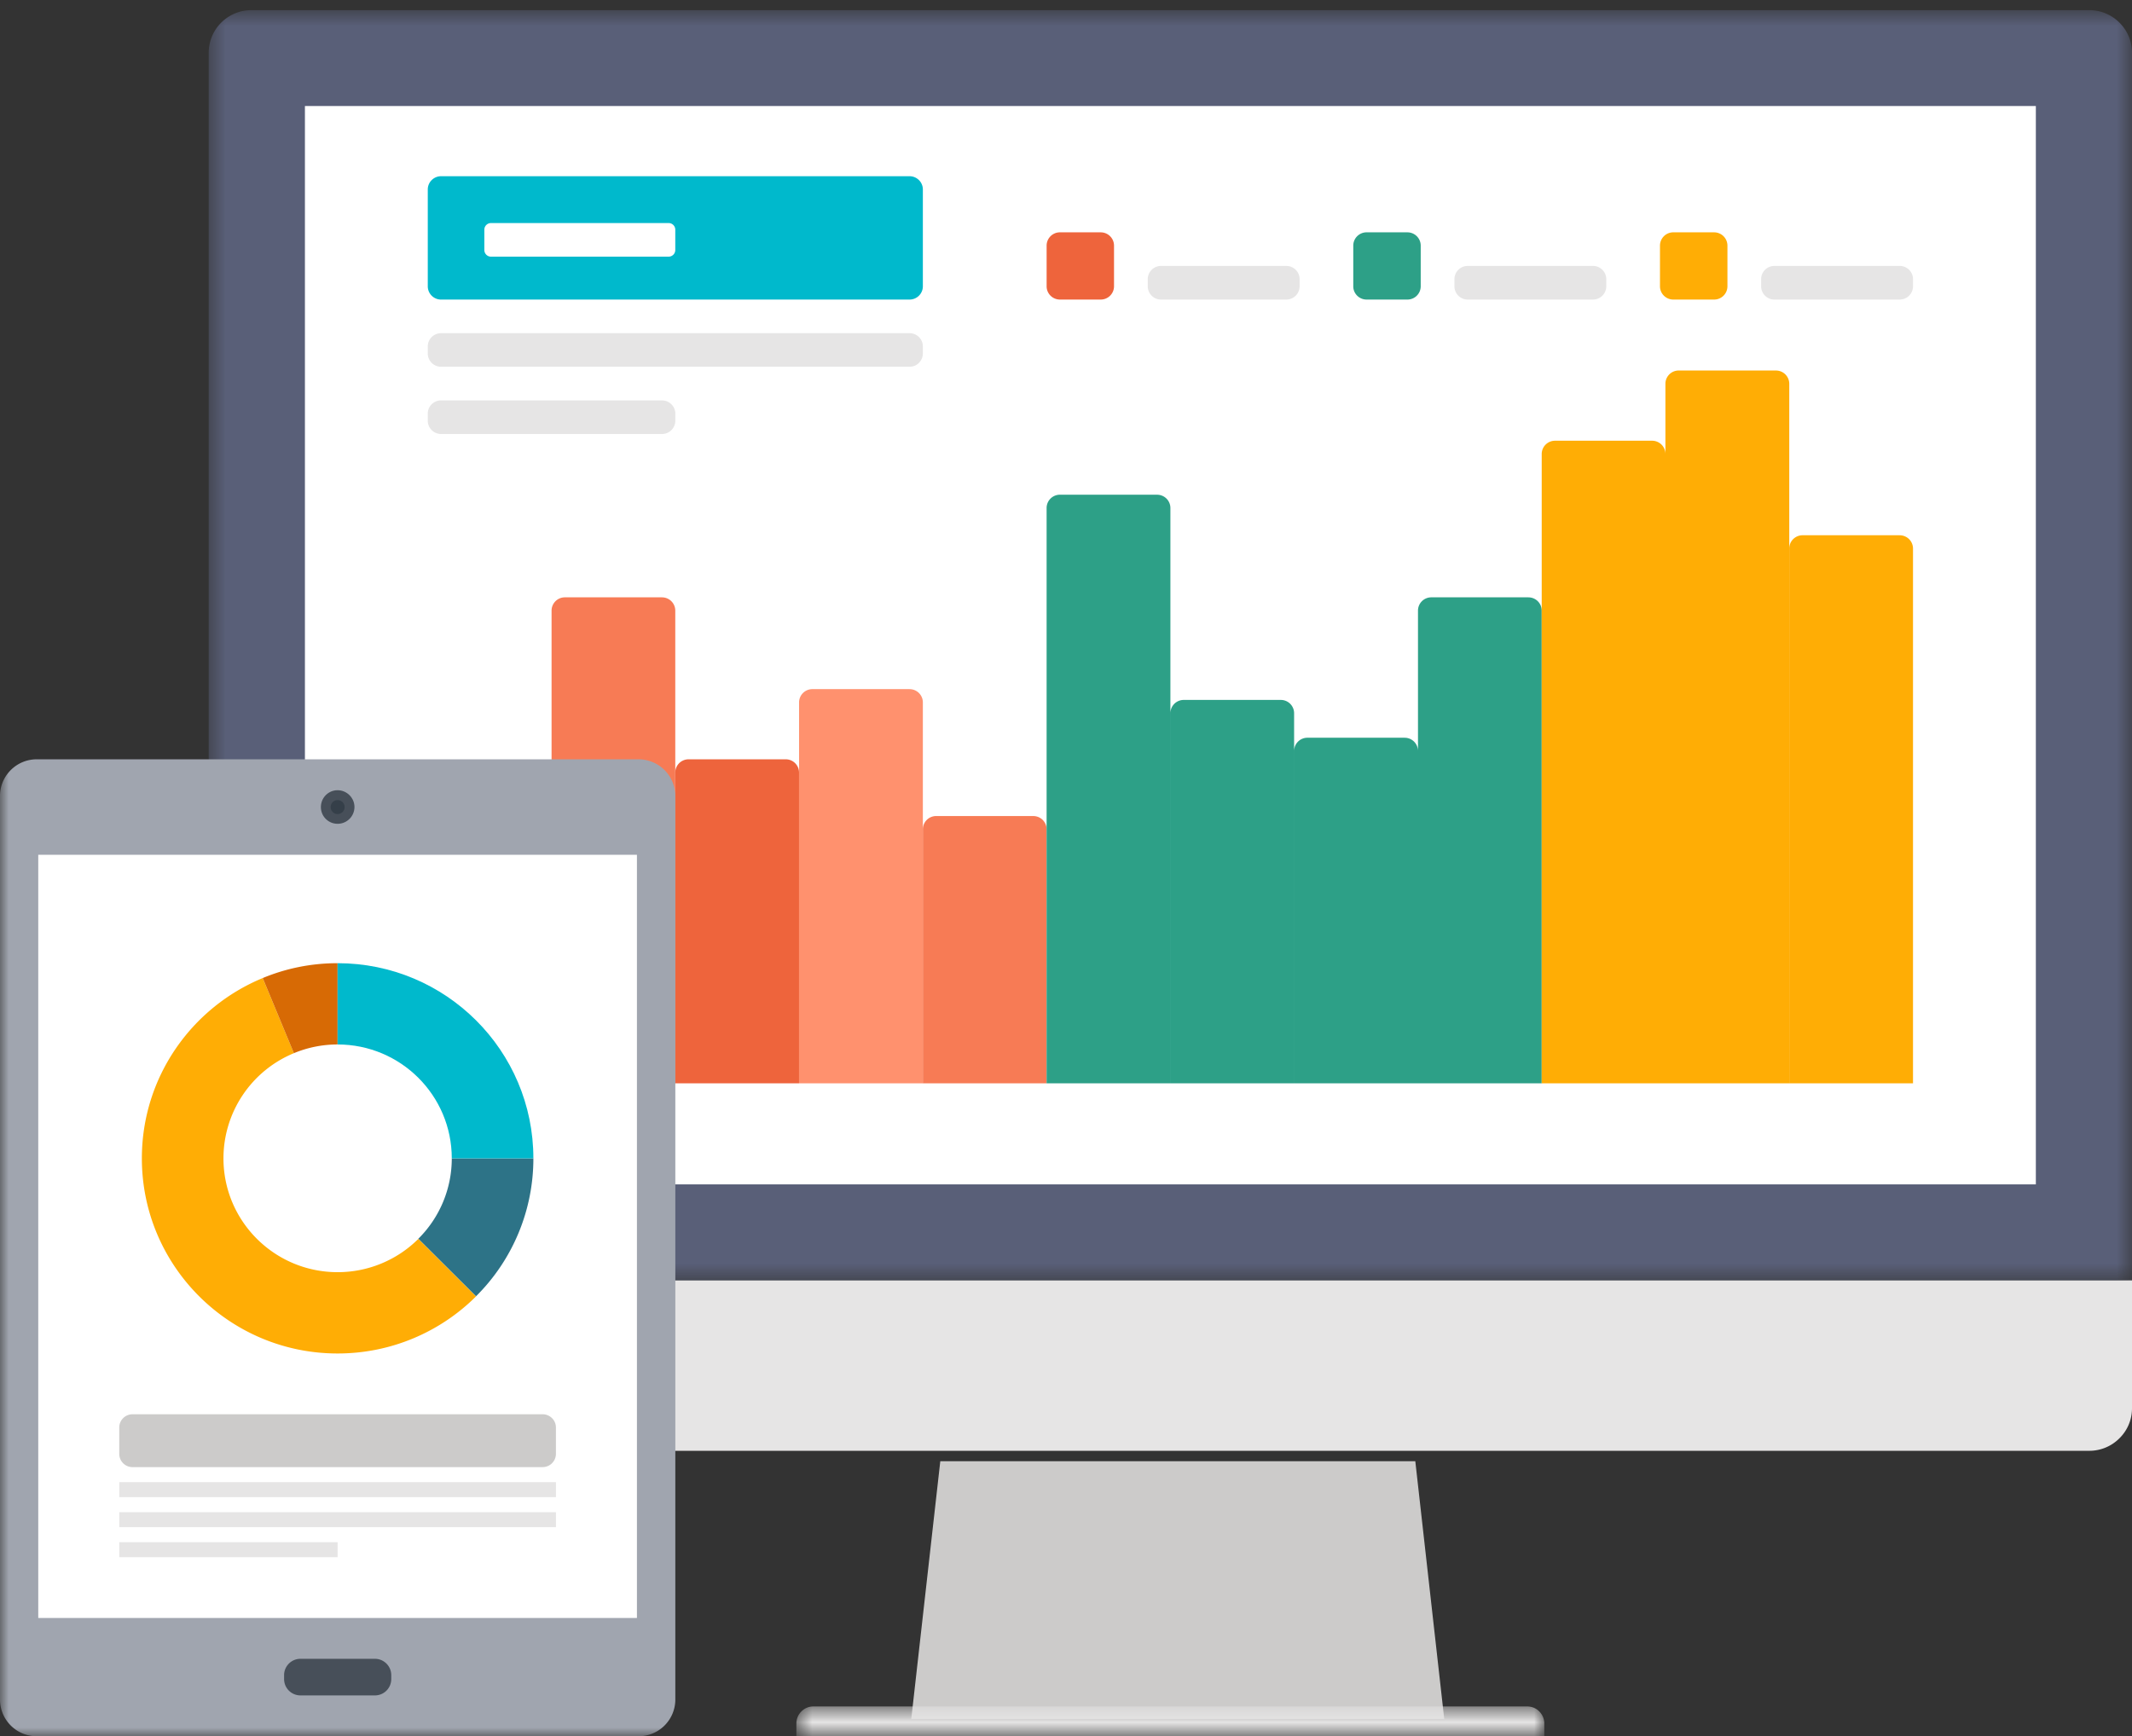 <svg xmlns="http://www.w3.org/2000/svg" xmlns:xlink="http://www.w3.org/1999/xlink" width="124" height="101" viewBox="0 0 124 101">
    <rect x="0" y="0" width="124" height="101" fill="#333333" stroke="none"/>
    <defs>
        <path id="a" d="M.592.58h43.501v1.733H.593z"/>
        <path id="c" d="M.514.591h111.861V74.48H.514z"/>
        <path id="e" d="M0 101h124V.591H0z"/>
    </defs>
    <g fill="none" fill-rule="evenodd">
        <path fill="#CCCBCA" d="M84 100H53l1.689-15h27.627z"/>
        <g>
            <g transform="translate(45.725 98.687)">
                <mask id="b" fill="#fff">
                    <use xlink:href="#a"/>
                </mask>
                <path fill="#E6E5E5" d="M44.093 2.313H.593v-.74c0-.254.096-.51.292-.703a.968.968 0 0 1 .701-.29h41.518c.25 0 .509.094.697.29a.983.983 0 0 1 .292.703v.74z" mask="url(#b)"/>
            </g>
            <path fill="#E6E5E5" d="M124 81.919a2.44 2.44 0 0 1-.732 1.749 2.462 2.462 0 0 1-1.755.727H14.621a2.462 2.462 0 0 1-1.753-.727 2.445 2.445 0 0 1-.73-1.75V74.48H124v7.439z"/>
            <g transform="translate(11.625)">
                <mask id="d" fill="#fff">
                    <use xlink:href="#c"/>
                </mask>
                <path fill="#595F78" d="M112.375 3.071a2.46 2.46 0 0 0-.732-1.756 2.477 2.477 0 0 0-1.755-.724H2.996a2.477 2.477 0 0 0-2.482 2.48V74.48h111.861V3.071z" mask="url(#d)"/>
            </g>
            <mask id="f" fill="#fff">
                <use xlink:href="#e"/>
            </mask>
            <path fill="#FFF" d="M17.735 68.897h100.673V6.167H17.735z" mask="url(#f)"/>
            <path fill="#FF916E" d="M24.88 63.019h7.2V52.653h-7.2z" mask="url(#f)"/>
            <path fill="#F77B55" d="M38.5 34.748h-5.645a.773.773 0 0 0-.775.771v27.5h7.195v-27.5a.773.773 0 0 0-.775-.77" mask="url(#f)"/>
            <path fill="#EE643C" d="M45.7 44.17h-5.65a.773.773 0 0 0-.776.771V63.02h7.2V44.94a.773.773 0 0 0-.774-.77" mask="url(#f)"/>
            <path fill="#FF916E" d="M52.9 40.088h-5.65a.773.773 0 0 0-.775.771v22.16h7.2v-22.16a.773.773 0 0 0-.775-.77" mask="url(#f)"/>
            <path fill="#F77B55" d="M60.098 47.47H54.45a.773.773 0 0 0-.775.772v14.777h7.198V48.242a.773.773 0 0 0-.775-.771" mask="url(#f)"/>
            <path fill="#2DA087" d="M67.298 28.778h-5.65a.773.773 0 0 0-.776.771v33.47h7.2v-33.47a.773.773 0 0 0-.774-.77M74.492 40.716h-5.644a.773.773 0 0 0-.775.771v21.532h7.194V41.487a.773.773 0 0 0-.775-.771M81.697 42.915h-5.654a.772.772 0 0 0-.775.771V63.02h7.204V43.686a.773.773 0 0 0-.775-.77M88.893 34.748h-5.646a.773.773 0 0 0-.775.771v27.5h7.196v-27.5a.773.773 0 0 0-.775-.77" mask="url(#f)"/>
            <path fill="#FFAD05" d="M96.088 25.638h-5.645a.773.773 0 0 0-.775.771v36.61h7.195v-36.61a.773.773 0 0 0-.775-.771M103.29 21.553h-5.652a.772.772 0 0 0-.775.771V63.02h7.203V22.324a.773.773 0 0 0-.775-.77" mask="url(#f)"/>
            <path fill="#FFAD05" d="M110.488 31.137h-5.648a.773.773 0 0 0-.775.771V63.02h7.198V31.91a.773.773 0 0 0-.775-.772" mask="url(#f)"/>
            <path fill="#EE643C" d="M64.018 13.515h-2.37a.773.773 0 0 0-.775.771v2.37c0 .425.347.77.775.77h2.37a.773.773 0 0 0 .775-.77v-2.37a.773.773 0 0 0-.775-.77" mask="url(#f)"/>
            <path fill="#E6E5E5" d="M74.811 17.427H67.53a.773.773 0 0 1-.775-.771v-.417c0-.426.348-.77.775-.77h7.282c.428 0 .775.344.775.77v.417a.773.773 0 0 1-.775.77" mask="url(#f)"/>
            <path fill="#2DA087" d="M81.856 13.515h-2.373a.773.773 0 0 0-.775.771v2.37c0 .425.347.77.775.77h2.373a.773.773 0 0 0 .775-.77v-2.37a.773.773 0 0 0-.775-.77" mask="url(#f)"/>
            <path fill="#E6E5E5" d="M92.648 17.427h-7.281a.773.773 0 0 1-.775-.771v-.417c0-.426.347-.77.775-.77h7.281c.428 0 .775.344.775.77v.417a.773.773 0 0 1-.775.77" mask="url(#f)"/>
            <path fill="#FFAD05" d="M99.695 13.515h-2.373a.773.773 0 0 0-.775.771v2.37c0 .425.348.77.775.77h2.373a.773.773 0 0 0 .775-.77v-2.37a.773.773 0 0 0-.775-.77" mask="url(#f)"/>
            <path fill="#E6E5E5" d="M110.488 17.427h-7.283a.773.773 0 0 1-.775-.771v-.417c0-.426.347-.77.775-.77h7.283c.428 0 .775.344.775.77v.417a.773.773 0 0 1-.775.77" mask="url(#f)"/>
            <path fill="#00B9CC" d="M52.9 17.427H25.655a.773.773 0 0 1-.775-.771v-5.634c0-.425.346-.771.775-.771H52.9c.428 0 .775.346.775.771v5.634a.773.773 0 0 1-.775.77" mask="url(#f)"/>
            <path fill="#FFF" d="M38.887 14.93h-10.33a.387.387 0 0 1-.387-.386V13.36c0-.213.174-.385.388-.385h10.329c.214 0 .388.172.388.385v1.184a.387.387 0 0 1-.388.386" mask="url(#f)"/>
            <path fill="#E6E5E5" d="M52.9 21.334H25.655a.772.772 0 0 1-.775-.77v-.41c0-.427.346-.772.775-.772H52.9c.428 0 .775.345.775.771v.41a.773.773 0 0 1-.775.771M38.503 25.246H25.655a.773.773 0 0 1-.775-.771v-.413c0-.427.347-.771.775-.771l12.848.002c.427 0 .775.345.775.77v.412a.773.773 0 0 1-.775.77" mask="url(#f)"/>
            <path fill="#A0A5AF" d="M0 46.302c0-1.173.958-2.132 2.135-2.132h35.008a2.14 2.14 0 0 1 2.135 2.132v52.57A2.137 2.137 0 0 1 37.143 101H2.135A2.135 2.135 0 0 1 0 98.871V46.302z" mask="url(#f)"/>
            <path fill="#474F59" d="M17.473 98.624a.95.95 0 0 1-.95-.947v-.232c0-.524.428-.95.95-.95h4.333c.522 0 .95.426.95.95v.232a.948.948 0 0 1-.95.947h-4.333zM19.634 47.921a.968.968 0 0 1-.97-.975c0-.535.43-.977.97-.977s.982.442.982.977a.979.979 0 0 1-.982.975" mask="url(#f)"/>
            <path fill="#353F49" d="M19.638 47.355a.405.405 0 0 1-.406-.408c0-.225.18-.404.406-.404a.406.406 0 1 1 0 .812" mask="url(#f)"/>
            <path fill="#FFF" d="M2.225 94.12h34.82V49.724H2.225z" mask="url(#f)"/>
            <path fill="#E6E5E5" d="M6.937 87.09h25.398v-.871H6.937z" mask="url(#f)"/>
            <path fill="#CCCBCA" d="M31.56 85.345H7.711a.772.772 0 0 1-.775-.771V83.04c0-.426.346-.771.775-.771h23.847c.428 0 .775.345.775.77v1.535a.773.773 0 0 1-.775.77" mask="url(#f)"/>
            <path fill="#E6E5E5" d="M6.937 88.838h25.398v-.87H6.937zM6.936 90.584h12.7v-.871h-12.7z" mask="url(#f)"/>
            <path fill="#2D7387" d="M26.276 67.382a6.581 6.581 0 0 1-1.947 4.68l3.356 3.346a11.29 11.29 0 0 0 3.337-8.026h-4.746z" mask="url(#f)"/>
            <path fill="#FFAD05" d="M24.33 72.069a6.641 6.641 0 0 1-4.693 1.935c-3.67 0-6.64-2.967-6.64-6.622a6.62 6.62 0 0 1 4.097-6.117l-1.814-4.37c-4.126 1.704-7.029 5.757-7.029 10.489 0 6.267 5.1 11.35 11.383 11.35 3.141 0 5.992-1.27 8.052-3.32l-3.357-3.345z" mask="url(#f)"/>
            <path fill="#D76A05" d="M19.634 60.758V56.03c-1.54 0-3.011.305-4.354.865l1.813 4.37a6.613 6.613 0 0 1 2.54-.507" mask="url(#f)"/>
            <path fill="#00B9CC" d="M19.636 60.758c3.67 0 6.64 2.965 6.64 6.624h4.746c0-6.27-5.097-11.352-11.388-11.352v4.728h.002z" mask="url(#f)"/>
        </g>
    </g>
</svg>
